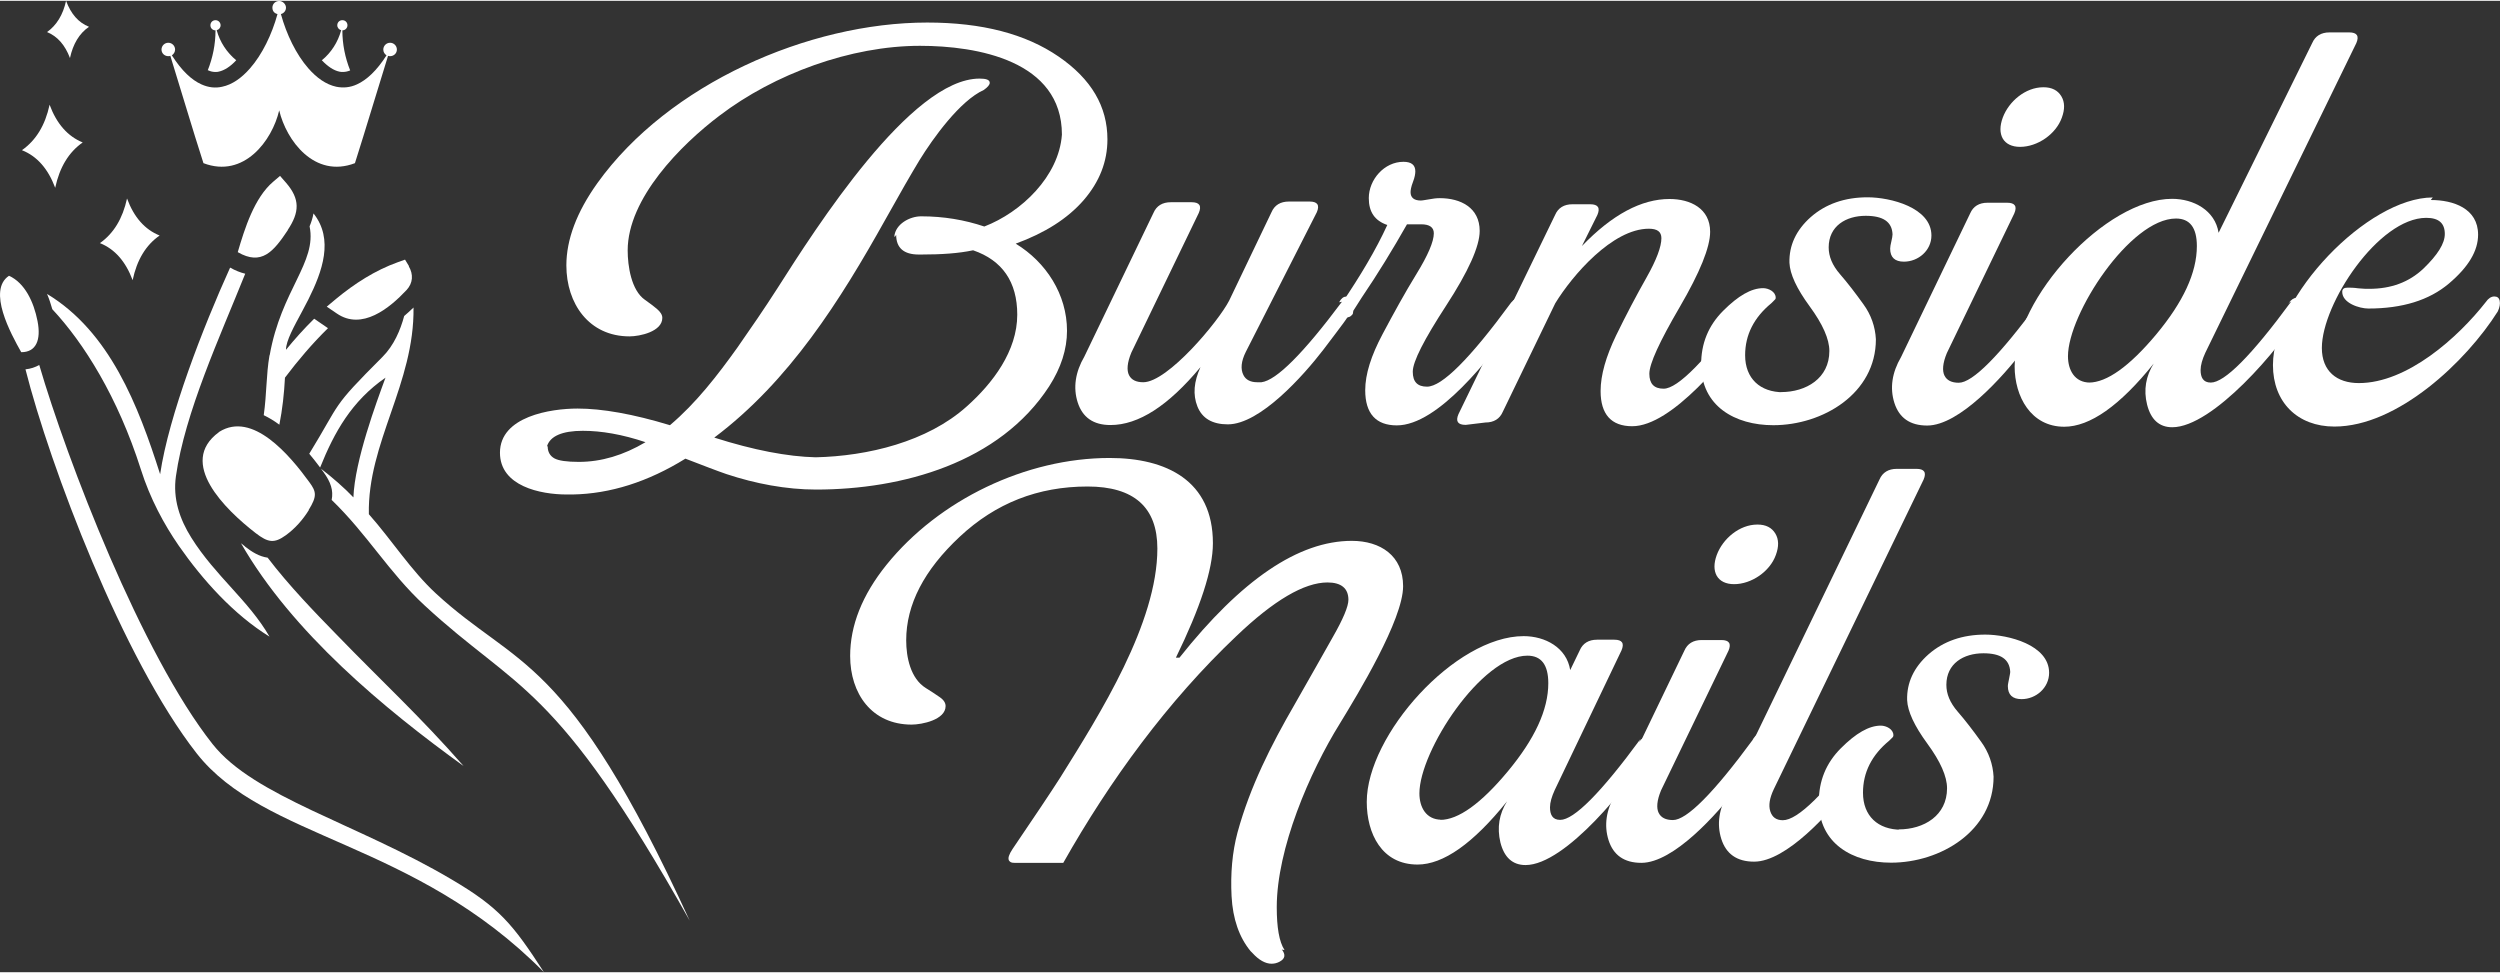 <?xml version="1.0" encoding="UTF-8"?><svg id="a" xmlns="http://www.w3.org/2000/svg" width="5.19cm" height="2.02cm" viewBox="0 0 147.21 57.2"><rect x="0" y="0" width="147.21" height="57.2" fill="#333333" stroke="none"/><path d="M52.66,13.88c.07-.74.91-1.19,1.58-1.19,1.33,0,2.56.21,3.72.6,2.18-.84,4.39-2.95,4.57-5.41,0-4.36-4.99-5.23-8.36-5.23-4.07,0-8.57,1.65-11.8,4.11-2.28,1.72-5.41,4.88-5.41,7.94,0,.91.21,2.35,1.02,2.91.25.18.49.35.7.53.21.18.32.35.32.53,0,.81-1.33,1.09-1.93,1.09-2.39,0-3.72-1.93-3.72-4.18,0-1.51.6-3.13,1.83-4.85,4.18-5.83,12.43-9.45,19.42-9.45,3.23,0,5.79.67,7.73,2s2.88,2.95,2.88,4.88c0,1.3-.46,2.49-1.4,3.58-.95,1.09-2.28,1.93-4,2.56,1.79,1.09,3.02,2.99,3.02,5.13,0,1.09-.35,2.18-1.05,3.27-2.92,4.5-8.64,6.08-13.73,6.08-1.76,0-3.58-.35-5.27-.91-.53-.18-1.33-.49-2.42-.91-2.21,1.37-4.43,2.07-6.64,2.11h-.35c-1.55,0-3.93-.49-3.93-2.46,0-2.14,2.99-2.6,4.57-2.6,1.44,0,3.27.32,5.44.98,1.54-1.3,2.81-2.95,3.97-4.57.81-1.16,1.58-2.28,2.35-3.48,2.28-3.58,7.87-12.36,11.91-12.36.39,0,.6.07.6.25,0,.11-.11.25-.35.42-1.4.63-2.99,2.84-3.79,4.14-.49.81-1.16,1.97-2,3.48-2.67,4.78-5.65,9.52-10.08,12.85,2.32.74,4.32,1.12,5.97,1.16,3.06-.07,6.57-.91,8.89-2.99,1.54-1.37,2.98-3.27,2.98-5.41,0-1.93-.88-3.2-2.6-3.79-.84.18-1.86.25-3.06.25h-.14c-.88,0-1.33-.39-1.33-1.16l-.07.11ZM32.25,26.24c0,.32.14.56.39.7s.74.21,1.44.21c1.33,0,2.63-.39,3.93-1.16-1.37-.46-2.6-.67-3.69-.67-1.23,0-1.93.32-2.11.91h.03Z" fill="#fff"/><path d="M78.86,17.74c.11-.21.25-.32.39-.32.07,0,.18.04.25.11.25.18.28.42.07.74-.11.18-.25.42-.46.7-.21.28-.6.81-1.19,1.58-1.16,1.51-3.72,4.39-5.62,4.39-.91,0-1.51-.35-1.79-1.05-.28-.7-.21-1.47.18-2.32-1.9,2.28-3.65,3.41-5.3,3.41-1.02,0-1.65-.46-1.93-1.33s-.14-1.79.39-2.7l4.07-8.46c.18-.42.53-.63,1.02-.63h1.23c.46,0,.6.21.42.63l-3.97,8.22c-.25.6-.28,1.05-.14,1.33.14.28.42.42.84.42,1.44,0,4.43-3.58,5.06-4.81l2.49-5.2c.18-.42.53-.63,1.02-.63h1.23c.46,0,.6.21.42.63l-4.18,8.22c-.28.56-.32,1.02-.14,1.37.14.28.42.42.81.42h.25c.88-.11,2.46-1.69,4.74-4.74l-.14.03Z" fill="#fff"/><path d="M79.66,18.44c-.14.18-.25.21-.46.21-.18-.03-.28-.14-.32-.28-.04-.14,0-.32.11-.53,1.12-1.65,2.04-3.2,2.7-4.64-.74-.25-1.09-.77-1.09-1.58,0-1.09.91-2.14,2.04-2.14.46,0,.7.18.7.56,0,.14-.03.35-.14.63-.11.28-.14.49-.14.6,0,.32.21.49.6.49.11,0,.28-.04.49-.07.21-.04.42-.07.63-.07,1.23,0,2.35.56,2.35,1.93,0,.91-.67,2.39-1.97,4.39-1.3,2-1.97,3.3-1.97,3.9s.28.88.84.88c.88,0,2.53-1.65,4.95-4.95.18-.21.35-.32.53-.32s.28.07.32.25c.03.18,0,.39-.14.63-.11.18-.28.42-.49.7-1.47,1.97-4.5,5.97-6.95,5.97-1.23,0-1.86-.7-1.86-2.07,0-.95.35-2.04,1.02-3.3.67-1.26,1.33-2.46,2-3.55.67-1.09,1.02-1.9,1.02-2.39,0-.35-.25-.53-.74-.53h-.84c-.84,1.48-1.72,2.92-2.67,4.32l-.49.77-.03.18Z" fill="#fff"/><path d="M86.3,24.97c-.46,0-.6-.21-.42-.63l5.69-11.73c.18-.42.53-.63,1.02-.63h1.05c.46,0,.6.21.42.63l-.91,1.83c1.79-1.86,3.51-2.77,5.16-2.77,1.23,0,2.39.56,2.39,1.93,0,.91-.6,2.39-1.79,4.43s-1.79,3.34-1.79,3.93.28.88.84.88c.84,0,2.49-1.69,4.95-5.02.18-.21.35-.32.53-.32s.28.07.32.25c.03.18,0,.39-.14.63-.11.18-.28.42-.49.7-1.47,1.93-4.67,5.97-7.02,5.97-1.23,0-1.86-.7-1.86-2.07,0-.95.32-2.04.91-3.27.6-1.23,1.19-2.35,1.79-3.41s.88-1.83.88-2.32c0-.39-.25-.56-.74-.56-2.14,0-4.5,2.74-5.51,4.39l-3.09,6.39c-.18.42-.53.63-1.02.63l-1.16.14Z" fill="#fff"/><path d="M104.88,23.04c1.47,0,2.84-.81,2.84-2.42,0-.7-.39-1.58-1.16-2.63-.77-1.05-1.16-1.9-1.19-2.56-.03-1.02.39-1.93,1.26-2.7.88-.77,2-1.16,3.34-1.16s3.76.6,3.76,2.25c0,.88-.77,1.54-1.62,1.54-.53,0-.81-.25-.81-.77,0-.11.03-.25.07-.42.04-.18.07-.32.07-.42-.03-.74-.56-1.09-1.58-1.09-1.16,0-2.18.6-2.18,1.86,0,.53.21,1.05.67,1.58s.91,1.12,1.37,1.76c.46.63.7,1.33.74,2.07,0,3.2-3.13,5.06-6.04,5.06-2.25,0-4.25-1.12-4.25-3.58,0-1.23.42-2.28,1.3-3.16.88-.88,1.65-1.33,2.35-1.33.32,0,.74.21.74.56,0,.03,0,.07-.04.11l-.11.11-.11.11c-1.02.84-1.54,1.86-1.54,3.06,0,1.37.88,2.18,2.25,2.18l-.14.03Z" fill="#fff"/><path d="M120.05,17.74c.17-.25.32-.39.49-.39.07,0,.18.04.25.11.25.21.25.49-.04.88-.11.18-.25.42-.46.7-.21.28-.6.81-1.19,1.58-1.16,1.51-3.72,4.39-5.62,4.39-1.02,0-1.65-.46-1.93-1.33-.28-.88-.14-1.79.39-2.7l4.07-8.46c.18-.42.53-.63,1.02-.63h1.16c.46,0,.6.21.42.63l-3.97,8.22c-.25.6-.28,1.05-.14,1.33s.42.42.84.42c.81,0,2.39-1.58,4.74-4.78l-.03.03ZM120.33,5.09c.49,0,.84.18,1.05.53.21.35.21.77.03,1.26-.35.98-1.44,1.72-2.46,1.72-.49,0-.84-.18-1.02-.49-.18-.32-.18-.74,0-1.23.35-.95,1.33-1.79,2.39-1.79Z" fill="#fff"/><path d="M134.76,17.81c.14-.21.32-.32.46-.32.11,0,.17.04.28.11.25.21.25.46,0,.77-1.26,2.11-5.2,6.74-7.59,6.74-.77,0-1.26-.46-1.48-1.33s-.07-1.69.39-2.42c-2,2.49-3.76,3.72-5.27,3.72-1.97,0-2.92-1.79-2.92-3.55,0-4.04,5.37-9.87,9.27-9.87,1.26,0,2.53.67,2.74,2l5.51-11.17c.18-.42.53-.63,1.02-.63h1.16c.46,0,.6.21.42.63l-8.89,18.23c-.18.39-.28.74-.28,1.02,0,.42.14.74.6.74.81,0,2.39-1.58,4.74-4.78l-.18.11ZM123,22.48c1.05,0,2.39-.95,3.97-2.84,1.58-1.9,2.39-3.62,2.39-5.2,0-1.09-.42-1.62-1.23-1.62-2.7,0-6.36,5.62-6.36,8.11,0,.81.39,1.55,1.3,1.55h-.07Z" fill="#fff"/><path d="M143.15,11.73c1.3,0,2.77.49,2.77,2.04,0,.95-.56,1.9-1.72,2.88-1.16.98-2.74,1.47-4.74,1.47-.53,0-1.54-.32-1.54-.98,0-.18.11-.25.32-.25.14,0,.35,0,.63.04.28.03.49.03.63.03,1.3,0,2.35-.39,3.2-1.19.84-.81,1.26-1.48,1.26-2.04,0-.63-.35-.95-1.09-.95-2.81,0-6.15,5.06-6.15,7.66,0,1.37.88,2.07,2.18,2.07,2.84,0,5.83-2.67,7.48-4.78.14-.21.32-.32.49-.32s.28.07.32.25c.04.18,0,.39-.11.63-1.86,2.95-5.9,6.78-9.62,6.78-2.18,0-3.62-1.44-3.62-3.62,0-4.04,5.58-9.87,9.41-9.87l-.11.14Z" fill="#fff"/><path d="M75.47,55.85c.25.32.21.56-.14.74-.14.07-.28.11-.46.11-.35,0-.74-.21-1.12-.63-.04-.04-.07-.07-.11-.11-.67-.81-1.05-1.9-1.12-3.23s.04-2.6.35-3.76c.74-2.7,1.97-5.13,3.37-7.55.91-1.58,1.65-2.92,2.25-3.97s.91-1.79.91-2.18c0-.67-.42-1.02-1.23-1.02-1.37,0-3.16,1.05-5.37,3.16-4.04,3.83-7.45,8.5-10.19,13.35h-2.88c-.18,0-.25-.04-.32-.14-.07-.14,0-.35.21-.67,1.26-1.86,2.21-3.27,2.81-4.21,2.35-3.76,5.72-9.1,5.72-13.49,0-2.42-1.37-3.65-4.11-3.65-2.92,0-5.41.98-7.52,2.95s-3.16,4-3.16,6.11c0,.98.25,2.25,1.16,2.81.28.18.56.35.81.53.25.17.35.35.35.53,0,.81-1.4,1.09-2,1.09-2.35,0-3.62-1.83-3.62-4.04,0-1.79.7-3.58,2.14-5.37,3.09-3.83,8.22-6.29,13.14-6.29,3.34,0,6.08,1.33,6.08,5.02,0,1.54-.74,3.79-2.18,6.74h.21c3.65-4.6,7.02-6.88,10.15-6.88,1.69,0,3.02.88,3.02,2.67,0,1.97-2.67,6.36-3.72,8.08-1.79,2.88-3.72,7.38-3.72,10.82,0,1.19.14,2.04.46,2.53l-.18-.04Z" fill="#fff"/><path d="M96.5,43.66c.14-.21.32-.32.49-.32s.28.07.32.21c.03.14,0,.35-.14.6-1.23,2.04-4.99,6.74-7.34,6.74-.77,0-1.26-.46-1.48-1.33-.21-.88-.07-1.69.39-2.42-2,2.49-3.76,3.72-5.27,3.72-2.11,0-2.99-1.83-2.99-3.69,0-3.93,5.2-9.76,9.24-9.76,1.26,0,2.53.67,2.74,2l.56-1.16c.18-.42.53-.63,1.02-.63h1.02c.46,0,.6.21.42.63l-3.93,8.22c-.18.39-.28.74-.28,1.02,0,.42.14.74.6.74.81,0,2.39-1.58,4.74-4.78l-.11.21ZM84.81,48.23c1.05,0,2.39-.95,3.97-2.85,1.58-1.9,2.39-3.62,2.39-5.2,0-1.09-.42-1.62-1.23-1.62-2.7,0-6.36,5.62-6.36,8.11,0,.81.39,1.55,1.3,1.55h-.07Z" fill="#fff"/><path d="M103.21,43.49c.18-.25.32-.39.49-.39.07,0,.18.03.25.11.25.21.25.49-.03.88-.11.18-.25.42-.46.7-.21.28-.6.81-1.19,1.58-1.16,1.51-3.72,4.39-5.62,4.39-1.02,0-1.65-.46-1.93-1.33-.28-.88-.14-1.79.39-2.7l4.07-8.46c.18-.42.53-.63,1.02-.63h1.16c.46,0,.6.21.42.63l-3.97,8.22c-.25.6-.28,1.05-.14,1.33s.42.42.84.42c.81,0,2.39-1.58,4.74-4.78l-.04.04ZM103.49,30.84c.49,0,.84.18,1.05.53.21.35.21.77.03,1.26-.35.98-1.44,1.72-2.46,1.72-.49,0-.84-.18-1.02-.49-.18-.32-.18-.74,0-1.23.35-.95,1.33-1.79,2.39-1.79Z" fill="#fff"/><path d="M109.85,43.49c.11-.21.25-.32.39-.32.07,0,.18.04.25.11.25.18.28.42.07.74-.11.17-.25.42-.46.7-.21.28-.6.81-1.19,1.58-1.16,1.51-3.72,4.39-5.62,4.39-1.02,0-1.65-.46-1.93-1.33-.28-.88-.14-1.79.39-2.7l8.92-18.47c.18-.42.53-.63,1.02-.63h1.16c.46,0,.6.21.42.63l-8.82,18.23c-.25.53-.32.95-.21,1.3.11.35.35.53.74.53.88,0,2.49-1.58,4.85-4.78l.03.04Z" fill="#fff"/><path d="M111.81,48.79c1.47,0,2.84-.81,2.84-2.42,0-.7-.39-1.58-1.16-2.63-.77-1.05-1.16-1.9-1.19-2.56-.03-1.02.39-1.93,1.26-2.7.88-.77,2-1.16,3.34-1.16s3.76.6,3.76,2.25c0,.88-.77,1.55-1.62,1.55-.53,0-.81-.25-.81-.77,0-.11.04-.25.07-.42.03-.18.07-.32.07-.42-.04-.74-.56-1.09-1.58-1.09-1.16,0-2.18.6-2.18,1.86,0,.53.21,1.05.67,1.58s.91,1.12,1.37,1.76c.46.63.7,1.33.74,2.07,0,3.2-3.13,5.06-6.04,5.06-2.25,0-4.25-1.12-4.25-3.58,0-1.23.42-2.28,1.3-3.16.88-.88,1.65-1.33,2.35-1.33.32,0,.74.21.74.56,0,.04,0,.07-.03.11s-.07.07-.11.11c-.04.04-.07.07-.11.11-1.02.84-1.54,1.86-1.54,3.06,0,1.37.88,2.18,2.25,2.18l-.14.04Z" fill="#fff"/><path d="M18.85,27.48c.84-2.09,1.86-3.91,3.85-5.29-.54,1.47-1.81,4.89-1.89,7.05-.54-.57-1.27-1.2-1.91-1.69.04.06.09.12.14.19.44.6.6,1.09.49,1.65,2.12,2.05,3.37,4.27,5.47,6.21,5.49,5.08,7.64,4.39,15.61,18.56-7.27-15.85-10.13-14.82-14.95-19.27-1.44-1.33-2.58-3.12-3.94-4.66-.09-4.2,2.69-7.69,2.63-12.17-.19.18-.37.35-.55.5-.22.82-.6,1.73-1.28,2.41-3.08,3.08-2.39,2.57-4.31,5.7.21.25.42.52.64.81h0ZM15.87,20.87c-.2,1.16-.16,2.26-.34,3.53.29.14.6.32.92.56.18-.91.28-1.82.33-2.77.77-1.02,1.61-2.01,2.53-2.91-.01-.02-.05-.04-.05-.04l-.76-.52c-.59.58-1.14,1.19-1.66,1.83,0-.53.46-1.35.97-2.3.12-.22.23-.44.35-.67.82-1.64,1.51-3.54.3-5.06-.05.27-.13.52-.23.76h0c.44,2.13-1.67,3.74-2.35,7.59h-.01ZM14.42,32.12c-.07-.06-.15-.12-.23-.18,3.01,5.25,8.44,9.75,13.11,13.12-2.58-2.94-4.79-4.96-7.51-7.77-1.24-1.27-2.79-2.87-4.03-4.5-.5-.07-.93-.34-1.34-.66h0ZM9.43,27.88c-1.29-4.06-2.97-8.39-6.66-10.62.12.28.22.58.31.9h0c1.86,1.99,3.86,5.18,5.21,9.42.55,1.74,1.37,3.25,2.24,4.51,1.4,2.01,3.23,4.05,5.34,5.35-1.23-2.13-3.18-3.56-4.6-5.82-.69-1.1-1.1-2.3-.91-3.63.53-3.75,2.58-8.18,4.08-11.92-.29-.07-.59-.19-.89-.36-1.6,3.53-3.61,8.71-4.12,12.16h0ZM2.32,21.44c-.25.14-.52.23-.82.26,1.44,5.69,5.73,17.05,10.07,22.6,3.99,5.11,12.8,5.14,20.46,12.9-1.84-2.84-2.63-3.81-5.45-5.47-5.59-3.3-11.61-4.86-14.06-7.96-4.18-5.28-8.58-16.75-10.21-22.33h.01Z" fill="#fff" fill-rule="evenodd"/><path d="M24.08,15.62l-.23-.38-.42.15c-1.34.48-2.55,1.26-3.64,2.16l-.55.46.59.4c1.48,1.02,3.11-.31,4.11-1.38.38-.41.41-.92.13-1.4h.01Z" fill="#fff" fill-rule="evenodd"/><path d="M18.17,29.99c.51-.82.46-1.08.05-1.64-1.17-1.61-3.35-4.2-5.31-2.97l-.02.02h0c-2.46,1.8.38,4.56,2.16,5.94.74.57,1.1.62,1.78.13.55-.4,1-.91,1.36-1.49" fill="#fff" fill-rule="evenodd"/><path d="M1.26,20.69c.86,0,1.17-.71.95-1.83-.22-1.13-.75-2.25-1.68-2.67-1.29.86.11,3.42.72,4.5" fill="#fff" fill-rule="evenodd"/><path d="M16.94,13.5c.7-1.05.74-1.82-.1-2.79l-.35-.4-.4.34c-1.11.94-1.68,2.75-2.09,4.15,1.4.81,2.1-.02,2.95-1.3" fill="#fff" fill-rule="evenodd"/><path d="M4.12,3.37c.18-.83.55-1.45,1.12-1.84-.62-.25-1.06-.75-1.35-1.53-.18.83-.56,1.44-1.12,1.84.61.25,1.06.76,1.35,1.53Z" fill="#fff" fill-rule="evenodd"/><path d="M5.89,14.27c.87.35,1.51,1.08,1.92,2.18.25-1.19.78-2.07,1.59-2.63-.87-.35-1.51-1.07-1.92-2.18-.26,1.19-.79,2.06-1.6,2.63h.01Z" fill="#fff" fill-rule="evenodd"/><path d="M1.3,8.8c.88.35,1.53,1.09,1.95,2.21.26-1.21.8-2.1,1.62-2.67-.88-.36-1.53-1.09-1.95-2.22-.26,1.21-.8,2.09-1.62,2.67h0Z" fill="#fff" fill-rule="evenodd"/><path d="M12.23,4.1c.3-.75.46-1.55.46-2.36h0c-.17,0-.3-.13-.3-.3s.13-.3.3-.3.3.14.3.3c0,.14-.1.26-.23.29.19.7.6,1.32,1.15,1.77-.34.37-.7.6-1.03.67-.06.02-.13.02-.2.02-.14,0-.28-.03-.43-.1h-.02Z" fill="#fff" fill-rule="evenodd"/><path d="M18.94,3.51c.56-.45.96-1.08,1.15-1.78-.13-.03-.23-.15-.23-.29,0-.17.13-.3.3-.3s.3.13.3.3-.14.3-.3.3h0c0,.81.16,1.61.46,2.36-.15.06-.29.09-.43.09-.07,0-.14,0-.21-.02-.33-.07-.68-.3-1.03-.67h-.01Z" fill="#fff" fill-rule="evenodd"/><path d="M14.72,3.98c-.49.56-1.05.96-1.64,1.08-.39.09-.8.05-1.22-.14-.58-.26-1.16-.8-1.74-1.71.11-.07.19-.2.19-.34,0-.22-.18-.4-.4-.4s-.4.18-.4.4.18.39.4.39c.04,0,.08,0,.12-.02.66,2.12,1.27,4.21,1.95,6.32,2.38.91,4.05-1.33,4.46-3.11.42,1.78,2.08,4.02,4.46,3.11.67-2.11,1.29-4.2,1.95-6.32.04.02.08.02.12.02.22,0,.4-.17.4-.39s-.18-.4-.4-.4-.4.18-.4.4c0,.15.08.27.19.34-.58.91-1.17,1.45-1.74,1.71-.41.19-.82.22-1.22.14-.6-.13-1.15-.52-1.64-1.08-.72-.82-1.29-2-1.62-3.2.17-.04.3-.19.3-.38s-.18-.39-.4-.39-.4.17-.4.39.13.34.3.38c-.33,1.2-.9,2.38-1.62,3.2h0Z" fill="#fff" fill-rule="evenodd"/></svg>